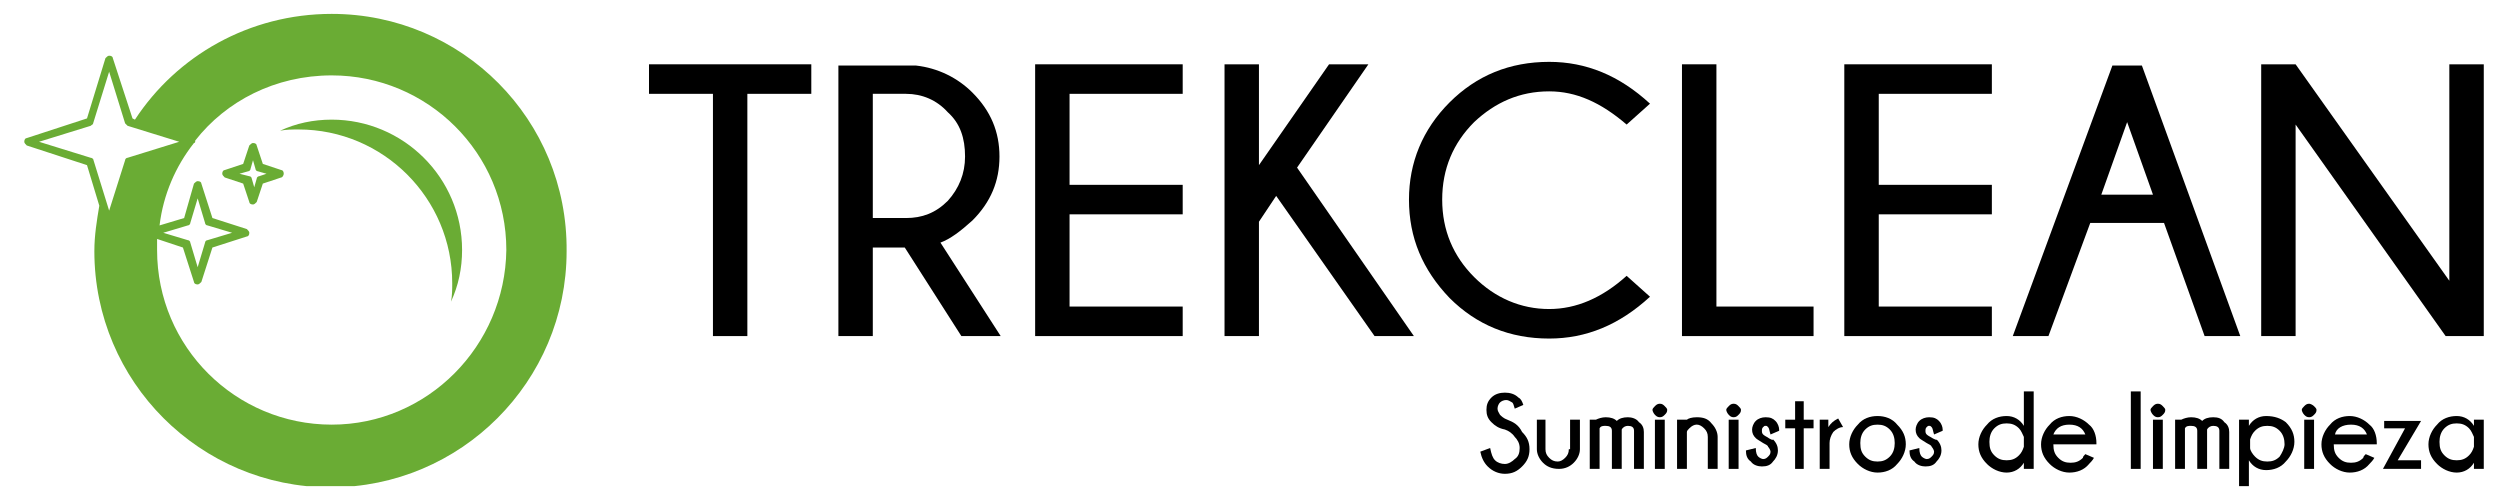 <svg width="90" height="18" viewBox="0 0 90 18" fill="none" xmlns="http://www.w3.org/2000/svg">
<g clip-path="url(#clip0)">
<path d="M23.364 3.378H25.666V12.099H26.905V3.378H29.207V2.315H23.364V3.378Z" fill="black"/>
<path d="M35.007 7.937C35.671 7.273 35.981 6.521 35.981 5.635C35.981 4.75 35.671 3.997 35.007 3.333C34.476 2.802 33.768 2.448 32.971 2.359H30.182V12.099H31.421V8.911H32.572L34.609 12.099H36.025L33.856 8.734C34.21 8.602 34.565 8.336 35.007 7.937ZM31.421 7.805V3.378H32.617C33.192 3.378 33.723 3.599 34.122 4.042C34.565 4.44 34.742 4.971 34.742 5.635C34.742 6.255 34.52 6.786 34.122 7.229C33.679 7.672 33.192 7.849 32.617 7.849H31.421V7.805Z" fill="black"/>
<path d="M37.265 12.099H42.577V11.036H38.504V7.716H42.577V6.654H38.504V3.378H42.577V2.315H37.265V12.099Z" fill="black"/>
<path d="M49.262 2.315H47.846L45.322 5.945V2.315H44.083V12.099H45.322V7.982L45.942 7.052L49.484 12.099H50.9L46.694 6.034L49.262 2.315Z" fill="black"/>
<path d="M55.77 3.289C56.744 3.289 57.629 3.687 58.559 4.484L59.4 3.732C58.294 2.714 57.098 2.227 55.77 2.227C54.353 2.227 53.158 2.714 52.184 3.687C51.21 4.661 50.723 5.857 50.723 7.185C50.723 8.557 51.21 9.708 52.184 10.727C53.158 11.7 54.353 12.188 55.77 12.188C57.098 12.188 58.294 11.7 59.4 10.682L58.559 9.93C57.674 10.726 56.744 11.125 55.77 11.125C54.752 11.125 53.822 10.726 53.069 9.974C52.317 9.221 51.919 8.292 51.919 7.185C51.919 6.078 52.317 5.148 53.069 4.396C53.822 3.687 54.708 3.289 55.77 3.289Z" fill="black"/>
<path d="M61.791 2.315H60.551V12.099H65.288V11.036H61.791V2.315Z" fill="black"/>
<path d="M71.707 11.036H67.635V7.716H71.707V6.654H67.635V3.378H71.707V2.315H66.395V12.099H71.707V11.036Z" fill="black"/>
<path d="M75.249 8.026H77.905L79.366 12.099H80.65L77.108 2.359H76.046L72.46 12.099H73.744L75.249 8.026ZM76.577 4.396L77.507 7.008H75.647L76.577 4.396Z" fill="black"/>
<path d="M88.176 2.315V10.107L82.642 2.315H81.403V12.099H82.642V4.484L88.043 12.099H89.416V2.315H88.176Z" fill="black"/>
<path d="M54.265 15.109C54.132 15.065 54.044 14.976 53.999 14.932C53.955 14.844 53.911 14.8 53.911 14.711C53.911 14.622 53.955 14.534 53.999 14.49C54.044 14.445 54.132 14.401 54.221 14.401C54.309 14.401 54.353 14.445 54.442 14.49C54.486 14.534 54.486 14.578 54.531 14.711L54.84 14.578C54.796 14.445 54.752 14.357 54.663 14.312C54.531 14.18 54.353 14.135 54.176 14.135C53.999 14.135 53.822 14.18 53.69 14.312C53.557 14.445 53.512 14.578 53.512 14.755C53.512 14.932 53.557 15.065 53.69 15.198C53.822 15.331 53.955 15.419 54.176 15.463C54.309 15.508 54.442 15.596 54.531 15.729C54.619 15.818 54.708 15.95 54.708 16.128C54.708 16.305 54.663 16.438 54.531 16.526C54.442 16.615 54.309 16.703 54.176 16.703C54.044 16.703 53.911 16.659 53.822 16.57C53.734 16.482 53.69 16.349 53.645 16.128L53.291 16.26C53.335 16.482 53.424 16.659 53.557 16.792C53.734 16.969 53.955 17.057 54.176 17.057C54.442 17.057 54.619 16.969 54.796 16.792C54.973 16.615 55.062 16.438 55.062 16.172C55.062 15.906 54.973 15.729 54.796 15.552C54.663 15.286 54.486 15.198 54.265 15.109Z" fill="black"/>
<path d="M56.478 16.172C56.478 16.305 56.434 16.393 56.345 16.482C56.257 16.57 56.168 16.615 56.08 16.615C55.947 16.615 55.858 16.57 55.77 16.482C55.681 16.393 55.637 16.305 55.637 16.172V15.109H55.327V16.172C55.327 16.349 55.416 16.526 55.548 16.659C55.681 16.792 55.858 16.88 56.124 16.88C56.345 16.88 56.523 16.792 56.655 16.659C56.788 16.526 56.877 16.349 56.877 16.172V15.109H56.523V16.172H56.478Z" fill="black"/>
<path d="M58.603 15.021C58.426 15.021 58.294 15.065 58.205 15.154C58.116 15.065 57.984 15.021 57.806 15.021C57.674 15.021 57.541 15.065 57.452 15.109H57.231V16.88H57.585V15.419C57.629 15.331 57.718 15.331 57.806 15.331C57.939 15.331 58.028 15.375 58.028 15.508V16.88H58.382V15.463C58.426 15.375 58.515 15.331 58.603 15.331C58.736 15.331 58.825 15.375 58.825 15.508V16.88H59.179V15.552C59.179 15.419 59.135 15.286 59.002 15.198C58.913 15.065 58.736 15.021 58.603 15.021Z" fill="black"/>
<path d="M59.754 14.534C59.666 14.534 59.622 14.578 59.577 14.622C59.533 14.667 59.489 14.711 59.489 14.755C59.489 14.8 59.533 14.888 59.577 14.932C59.622 14.977 59.666 15.021 59.754 15.021C59.843 15.021 59.887 14.977 59.931 14.932C59.976 14.888 60.02 14.844 60.02 14.755C60.02 14.711 59.976 14.667 59.931 14.622C59.887 14.578 59.843 14.534 59.754 14.534Z" fill="black"/>
<path d="M59.931 15.109H59.577V16.88H59.931V15.109Z" fill="black"/>
<path d="M61.082 15.021C60.905 15.021 60.773 15.065 60.728 15.109H60.374V16.88H60.728V15.552C60.728 15.508 60.773 15.463 60.817 15.419C60.905 15.331 60.994 15.286 61.082 15.286C61.171 15.286 61.259 15.331 61.348 15.419C61.437 15.508 61.481 15.596 61.481 15.729V16.88H61.835V15.729C61.835 15.552 61.746 15.375 61.614 15.242C61.481 15.065 61.304 15.021 61.082 15.021Z" fill="black"/>
<path d="M62.588 15.109H62.233V16.88H62.588V15.109Z" fill="black"/>
<path d="M62.411 14.534C62.322 14.534 62.278 14.578 62.234 14.622C62.189 14.667 62.145 14.711 62.145 14.755C62.145 14.8 62.189 14.888 62.234 14.932C62.278 14.977 62.322 15.021 62.411 15.021C62.499 15.021 62.544 14.977 62.588 14.932C62.632 14.888 62.676 14.844 62.676 14.755C62.676 14.711 62.632 14.667 62.588 14.622C62.544 14.578 62.499 14.534 62.411 14.534Z" fill="black"/>
<path d="M63.606 15.729C63.518 15.685 63.473 15.641 63.473 15.641C63.429 15.596 63.429 15.552 63.429 15.508C63.429 15.463 63.429 15.419 63.473 15.375C63.518 15.331 63.518 15.331 63.562 15.331C63.606 15.331 63.606 15.331 63.65 15.375C63.695 15.419 63.695 15.508 63.739 15.641L64.049 15.508V15.463C64.049 15.375 64.005 15.242 63.916 15.154C63.828 15.065 63.739 15.021 63.562 15.021C63.429 15.021 63.296 15.065 63.208 15.154C63.119 15.242 63.075 15.375 63.075 15.463C63.075 15.596 63.119 15.685 63.208 15.773C63.252 15.818 63.34 15.862 63.473 15.95C63.562 15.995 63.65 16.039 63.65 16.083C63.695 16.128 63.739 16.216 63.739 16.26C63.739 16.349 63.695 16.393 63.65 16.438C63.606 16.482 63.562 16.526 63.473 16.526C63.429 16.526 63.34 16.482 63.296 16.438C63.252 16.393 63.208 16.305 63.208 16.128L62.853 16.216C62.853 16.393 62.898 16.526 63.031 16.615C63.119 16.747 63.296 16.792 63.429 16.792C63.606 16.792 63.739 16.747 63.828 16.615C63.916 16.526 64.005 16.393 64.005 16.216C64.005 16.083 63.96 15.95 63.828 15.818C63.828 15.862 63.739 15.818 63.606 15.729Z" fill="black"/>
<path d="M64.934 14.445H64.624V15.109H64.27V15.419H64.624V16.88H64.934V15.419H65.288V15.109H64.934V14.445Z" fill="black"/>
<path d="M65.82 15.375V15.109H65.51V16.88H65.864V15.95C65.864 15.818 65.908 15.685 65.997 15.552C66.085 15.463 66.218 15.375 66.351 15.375L66.174 15.065C65.997 15.154 65.908 15.242 65.82 15.375Z" fill="black"/>
<path d="M67.591 14.977C67.325 14.977 67.059 15.065 66.882 15.287C66.705 15.463 66.572 15.729 66.572 15.995C66.572 16.26 66.661 16.482 66.882 16.703C67.059 16.88 67.325 17.013 67.591 17.013C67.856 17.013 68.122 16.924 68.299 16.703C68.476 16.526 68.609 16.26 68.609 15.995C68.609 15.729 68.52 15.508 68.299 15.287C68.122 15.065 67.856 14.977 67.591 14.977ZM68.033 16.438C67.9 16.57 67.768 16.615 67.591 16.615C67.413 16.615 67.281 16.57 67.148 16.438C67.015 16.305 66.971 16.172 66.971 15.95C66.971 15.773 67.015 15.596 67.148 15.463C67.281 15.331 67.413 15.287 67.591 15.287C67.768 15.287 67.9 15.331 68.033 15.463C68.166 15.596 68.21 15.773 68.21 15.95C68.21 16.128 68.166 16.305 68.033 16.438Z" fill="black"/>
<path d="M69.494 15.729C69.405 15.685 69.361 15.641 69.361 15.641C69.317 15.596 69.317 15.552 69.317 15.508C69.317 15.463 69.317 15.419 69.361 15.375C69.405 15.331 69.405 15.331 69.45 15.331C69.494 15.331 69.494 15.331 69.538 15.375C69.582 15.419 69.582 15.508 69.627 15.641L69.936 15.508V15.463C69.936 15.375 69.892 15.242 69.804 15.154C69.715 15.065 69.627 15.021 69.45 15.021C69.317 15.021 69.184 15.065 69.095 15.154C69.007 15.242 68.963 15.375 68.963 15.463C68.963 15.596 69.007 15.685 69.095 15.773C69.14 15.818 69.228 15.862 69.361 15.95C69.45 15.995 69.538 16.039 69.538 16.083C69.582 16.128 69.627 16.216 69.627 16.26C69.627 16.349 69.582 16.393 69.538 16.438C69.494 16.482 69.45 16.526 69.361 16.526C69.317 16.526 69.228 16.482 69.184 16.438C69.14 16.393 69.095 16.305 69.095 16.128L68.741 16.216C68.741 16.393 68.785 16.526 68.918 16.615C69.007 16.747 69.184 16.792 69.317 16.792C69.494 16.792 69.627 16.747 69.715 16.615C69.804 16.526 69.892 16.393 69.892 16.216C69.892 16.083 69.848 15.95 69.715 15.818C69.759 15.862 69.627 15.818 69.494 15.729Z" fill="black"/>
<path d="M72.859 15.331C72.726 15.109 72.505 14.977 72.239 14.977C71.973 14.977 71.708 15.065 71.531 15.287C71.353 15.463 71.221 15.729 71.221 15.995C71.221 16.26 71.309 16.482 71.531 16.703C71.708 16.88 71.973 17.013 72.239 17.013C72.505 17.013 72.726 16.88 72.859 16.659V16.88H73.213V14.091H72.859V15.331ZM72.859 16.083C72.814 16.216 72.77 16.305 72.682 16.393C72.549 16.526 72.416 16.57 72.239 16.57C72.062 16.57 71.929 16.526 71.796 16.393C71.663 16.26 71.619 16.128 71.619 15.906C71.619 15.729 71.663 15.552 71.796 15.419C71.929 15.287 72.062 15.242 72.239 15.242C72.416 15.242 72.549 15.287 72.682 15.419C72.77 15.508 72.814 15.641 72.859 15.729V16.083Z" fill="black"/>
<path d="M75.471 15.95C75.471 15.685 75.382 15.419 75.205 15.287C75.028 15.109 74.762 14.977 74.497 14.977C74.231 14.977 73.966 15.065 73.788 15.287C73.611 15.463 73.478 15.729 73.478 15.995C73.478 16.26 73.567 16.482 73.788 16.703C73.966 16.88 74.231 17.013 74.497 17.013C74.762 17.013 75.028 16.924 75.205 16.703C75.249 16.659 75.338 16.57 75.382 16.482L75.072 16.349C75.028 16.393 74.984 16.438 74.984 16.482C74.851 16.615 74.718 16.659 74.541 16.659C74.364 16.659 74.231 16.615 74.098 16.482C73.966 16.349 73.921 16.216 73.921 15.995H75.471V15.95ZM74.497 15.287C74.807 15.287 74.984 15.419 75.072 15.641H73.921C74.01 15.419 74.187 15.287 74.497 15.287Z" fill="black"/>
<path d="M77.064 14.091H76.71V16.88H77.064V14.091Z" fill="black"/>
<path d="M77.684 14.534C77.596 14.534 77.551 14.578 77.507 14.622C77.463 14.667 77.418 14.711 77.418 14.755C77.418 14.8 77.463 14.888 77.507 14.932C77.551 14.977 77.596 15.021 77.684 15.021C77.773 15.021 77.817 14.977 77.861 14.932C77.905 14.888 77.95 14.844 77.95 14.755C77.95 14.711 77.905 14.667 77.861 14.622C77.817 14.578 77.773 14.534 77.684 14.534Z" fill="black"/>
<path d="M77.861 15.109H77.507V16.88H77.861V15.109Z" fill="black"/>
<path d="M79.676 15.021C79.499 15.021 79.366 15.065 79.278 15.154C79.189 15.065 79.056 15.021 78.879 15.021C78.746 15.021 78.614 15.065 78.525 15.109H78.304V16.88H78.658V15.419C78.702 15.331 78.791 15.331 78.879 15.331C79.012 15.331 79.101 15.375 79.101 15.508V16.88H79.455V15.463C79.499 15.375 79.588 15.331 79.676 15.331C79.809 15.331 79.897 15.375 79.897 15.508V16.88H80.252V15.552C80.252 15.419 80.207 15.286 80.075 15.198C79.986 15.065 79.853 15.021 79.676 15.021Z" fill="black"/>
<path d="M81.58 14.977C81.314 14.977 81.093 15.109 80.96 15.331V15.109H80.606V17.5H80.96V16.57C81.093 16.792 81.314 16.924 81.58 16.924C81.846 16.924 82.111 16.836 82.288 16.615C82.465 16.438 82.598 16.172 82.598 15.906C82.598 15.641 82.51 15.419 82.288 15.198C82.111 15.065 81.89 14.977 81.58 14.977ZM82.067 16.438C81.934 16.57 81.801 16.615 81.624 16.615C81.447 16.615 81.314 16.57 81.181 16.438C81.093 16.349 81.004 16.216 81.004 16.128V15.818C81.049 15.685 81.093 15.596 81.181 15.508C81.314 15.375 81.447 15.331 81.624 15.331C81.801 15.331 81.934 15.375 82.067 15.508C82.2 15.641 82.244 15.818 82.244 15.995C82.244 16.128 82.155 16.305 82.067 16.438Z" fill="black"/>
<path d="M83.129 14.534C83.041 14.534 82.997 14.578 82.952 14.622C82.908 14.667 82.864 14.711 82.864 14.755C82.864 14.8 82.908 14.888 82.952 14.932C82.997 14.977 83.041 15.021 83.129 15.021C83.218 15.021 83.262 14.977 83.306 14.932C83.351 14.888 83.395 14.844 83.395 14.755C83.395 14.711 83.351 14.667 83.306 14.622C83.262 14.578 83.174 14.534 83.129 14.534Z" fill="black"/>
<path d="M83.306 15.109H82.952V16.88H83.306V15.109Z" fill="black"/>
<path d="M85.564 15.95C85.564 15.685 85.476 15.419 85.299 15.287C85.122 15.109 84.856 14.977 84.591 14.977C84.325 14.977 84.059 15.065 83.882 15.287C83.705 15.463 83.572 15.729 83.572 15.995C83.572 16.26 83.661 16.482 83.882 16.703C84.059 16.88 84.325 17.013 84.591 17.013C84.856 17.013 85.122 16.924 85.299 16.703C85.343 16.659 85.432 16.57 85.476 16.482L85.166 16.349C85.122 16.393 85.078 16.438 85.078 16.482C84.945 16.615 84.812 16.659 84.635 16.659C84.458 16.659 84.325 16.615 84.192 16.482C84.059 16.349 84.015 16.216 84.015 15.995H85.564V15.95ZM84.635 15.287C84.945 15.287 85.122 15.419 85.21 15.641H84.059C84.103 15.419 84.325 15.287 84.635 15.287Z" fill="black"/>
<path d="M87.158 15.154H85.83V15.419H86.582L85.786 16.88H87.158V16.57H86.317L87.158 15.154Z" fill="black"/>
<path d="M89.062 15.331C88.929 15.109 88.708 14.977 88.442 14.977C88.176 14.977 87.911 15.065 87.734 15.287C87.557 15.463 87.424 15.729 87.424 15.995C87.424 16.26 87.512 16.482 87.734 16.703C87.911 16.88 88.176 17.013 88.442 17.013C88.708 17.013 88.929 16.88 89.062 16.659V16.88H89.416V15.109H89.062V15.331ZM89.062 16.083C89.018 16.216 88.973 16.305 88.885 16.393C88.752 16.526 88.619 16.57 88.442 16.57C88.265 16.57 88.132 16.526 87.999 16.393C87.867 16.26 87.822 16.128 87.822 15.906C87.822 15.729 87.867 15.552 87.999 15.419C88.132 15.287 88.265 15.242 88.442 15.242C88.619 15.242 88.752 15.287 88.885 15.419C88.973 15.508 89.018 15.641 89.062 15.729V16.083Z" fill="black"/>
<path d="M11.942 0.5C8.976 0.5 6.364 2.005 4.858 4.307L4.77 4.263L4.062 2.094C4.062 2.049 4.017 2.005 3.929 2.005C3.884 2.005 3.84 2.049 3.796 2.094L3.132 4.263L0.963 4.971C0.918 4.971 0.874 5.016 0.874 5.104C0.874 5.148 0.918 5.193 0.963 5.237L3.132 5.945L3.575 7.406C3.486 7.938 3.397 8.469 3.397 9.044C3.397 13.737 7.205 17.544 11.898 17.544C16.59 17.544 20.398 13.737 20.398 9.044C20.442 4.307 16.634 0.5 11.942 0.5ZM3.265 5.68L1.405 5.104L3.265 4.529C3.309 4.484 3.353 4.484 3.353 4.44L3.929 2.581L4.504 4.44C4.548 4.484 4.548 4.484 4.593 4.529L6.452 5.104L4.593 5.68C4.548 5.68 4.504 5.724 4.504 5.768L3.929 7.583L3.353 5.724C3.353 5.724 3.309 5.68 3.265 5.68ZM11.942 15.287C8.489 15.287 5.655 12.497 5.655 9C5.655 8.867 5.655 8.734 5.655 8.602L6.585 8.911L6.983 10.151C6.983 10.195 7.028 10.24 7.116 10.24C7.16 10.24 7.205 10.195 7.249 10.151L7.647 8.911L8.887 8.513C8.931 8.513 8.976 8.469 8.976 8.38C8.976 8.336 8.931 8.292 8.887 8.247L7.647 7.849L7.249 6.609C7.249 6.565 7.205 6.521 7.116 6.521C7.072 6.521 7.028 6.565 6.983 6.609L6.629 7.849L5.744 8.115C5.877 7.008 6.319 5.99 6.983 5.148C7.028 5.148 7.028 5.104 7.028 5.06C8.134 3.643 9.905 2.714 11.942 2.714C15.395 2.714 18.228 5.503 18.228 9C18.184 12.453 15.395 15.287 11.942 15.287ZM5.877 8.38L6.762 8.115C6.806 8.115 6.851 8.07 6.851 8.026L7.116 7.141L7.382 8.026C7.382 8.07 7.426 8.115 7.47 8.115L8.356 8.38L7.47 8.646C7.426 8.646 7.382 8.69 7.382 8.734L7.116 9.62L6.851 8.734C6.851 8.69 6.806 8.646 6.762 8.646L5.877 8.38Z" fill="#6AAC34"/>
<path d="M11.942 4.307C11.278 4.307 10.658 4.44 10.082 4.706C10.304 4.661 10.525 4.661 10.747 4.661C13.801 4.661 16.28 7.141 16.28 10.195C16.28 10.417 16.28 10.638 16.236 10.859C16.502 10.284 16.635 9.664 16.635 9C16.635 6.388 14.51 4.307 11.942 4.307Z" fill="#6AAC34"/>
<path d="M10.127 6.122L9.462 5.901L9.241 5.237C9.241 5.193 9.197 5.148 9.108 5.148C9.064 5.148 9.02 5.193 8.975 5.237L8.754 5.901L8.09 6.122C8.046 6.122 8.001 6.167 8.001 6.255C8.001 6.299 8.046 6.344 8.09 6.388L8.754 6.609L8.975 7.273C8.975 7.318 9.02 7.362 9.108 7.362C9.153 7.362 9.197 7.318 9.241 7.273L9.462 6.609L10.127 6.388C10.171 6.388 10.215 6.299 10.215 6.255C10.215 6.167 10.171 6.122 10.127 6.122ZM9.33 6.344C9.285 6.344 9.241 6.388 9.241 6.432L9.153 6.742L9.064 6.432C9.064 6.388 9.02 6.344 8.975 6.344L8.621 6.255L8.931 6.167C8.975 6.167 9.02 6.122 9.02 6.078L9.108 5.768L9.197 6.078C9.197 6.122 9.241 6.167 9.285 6.167L9.595 6.255L9.33 6.344Z" fill="#6AAC34"/>
</g>
<defs>
<clipPath id="clip0">
<rect width="88.542" height="17" fill="white" transform="translate(0.874 0.5)"/>
</clipPath>
</defs>
</svg>
